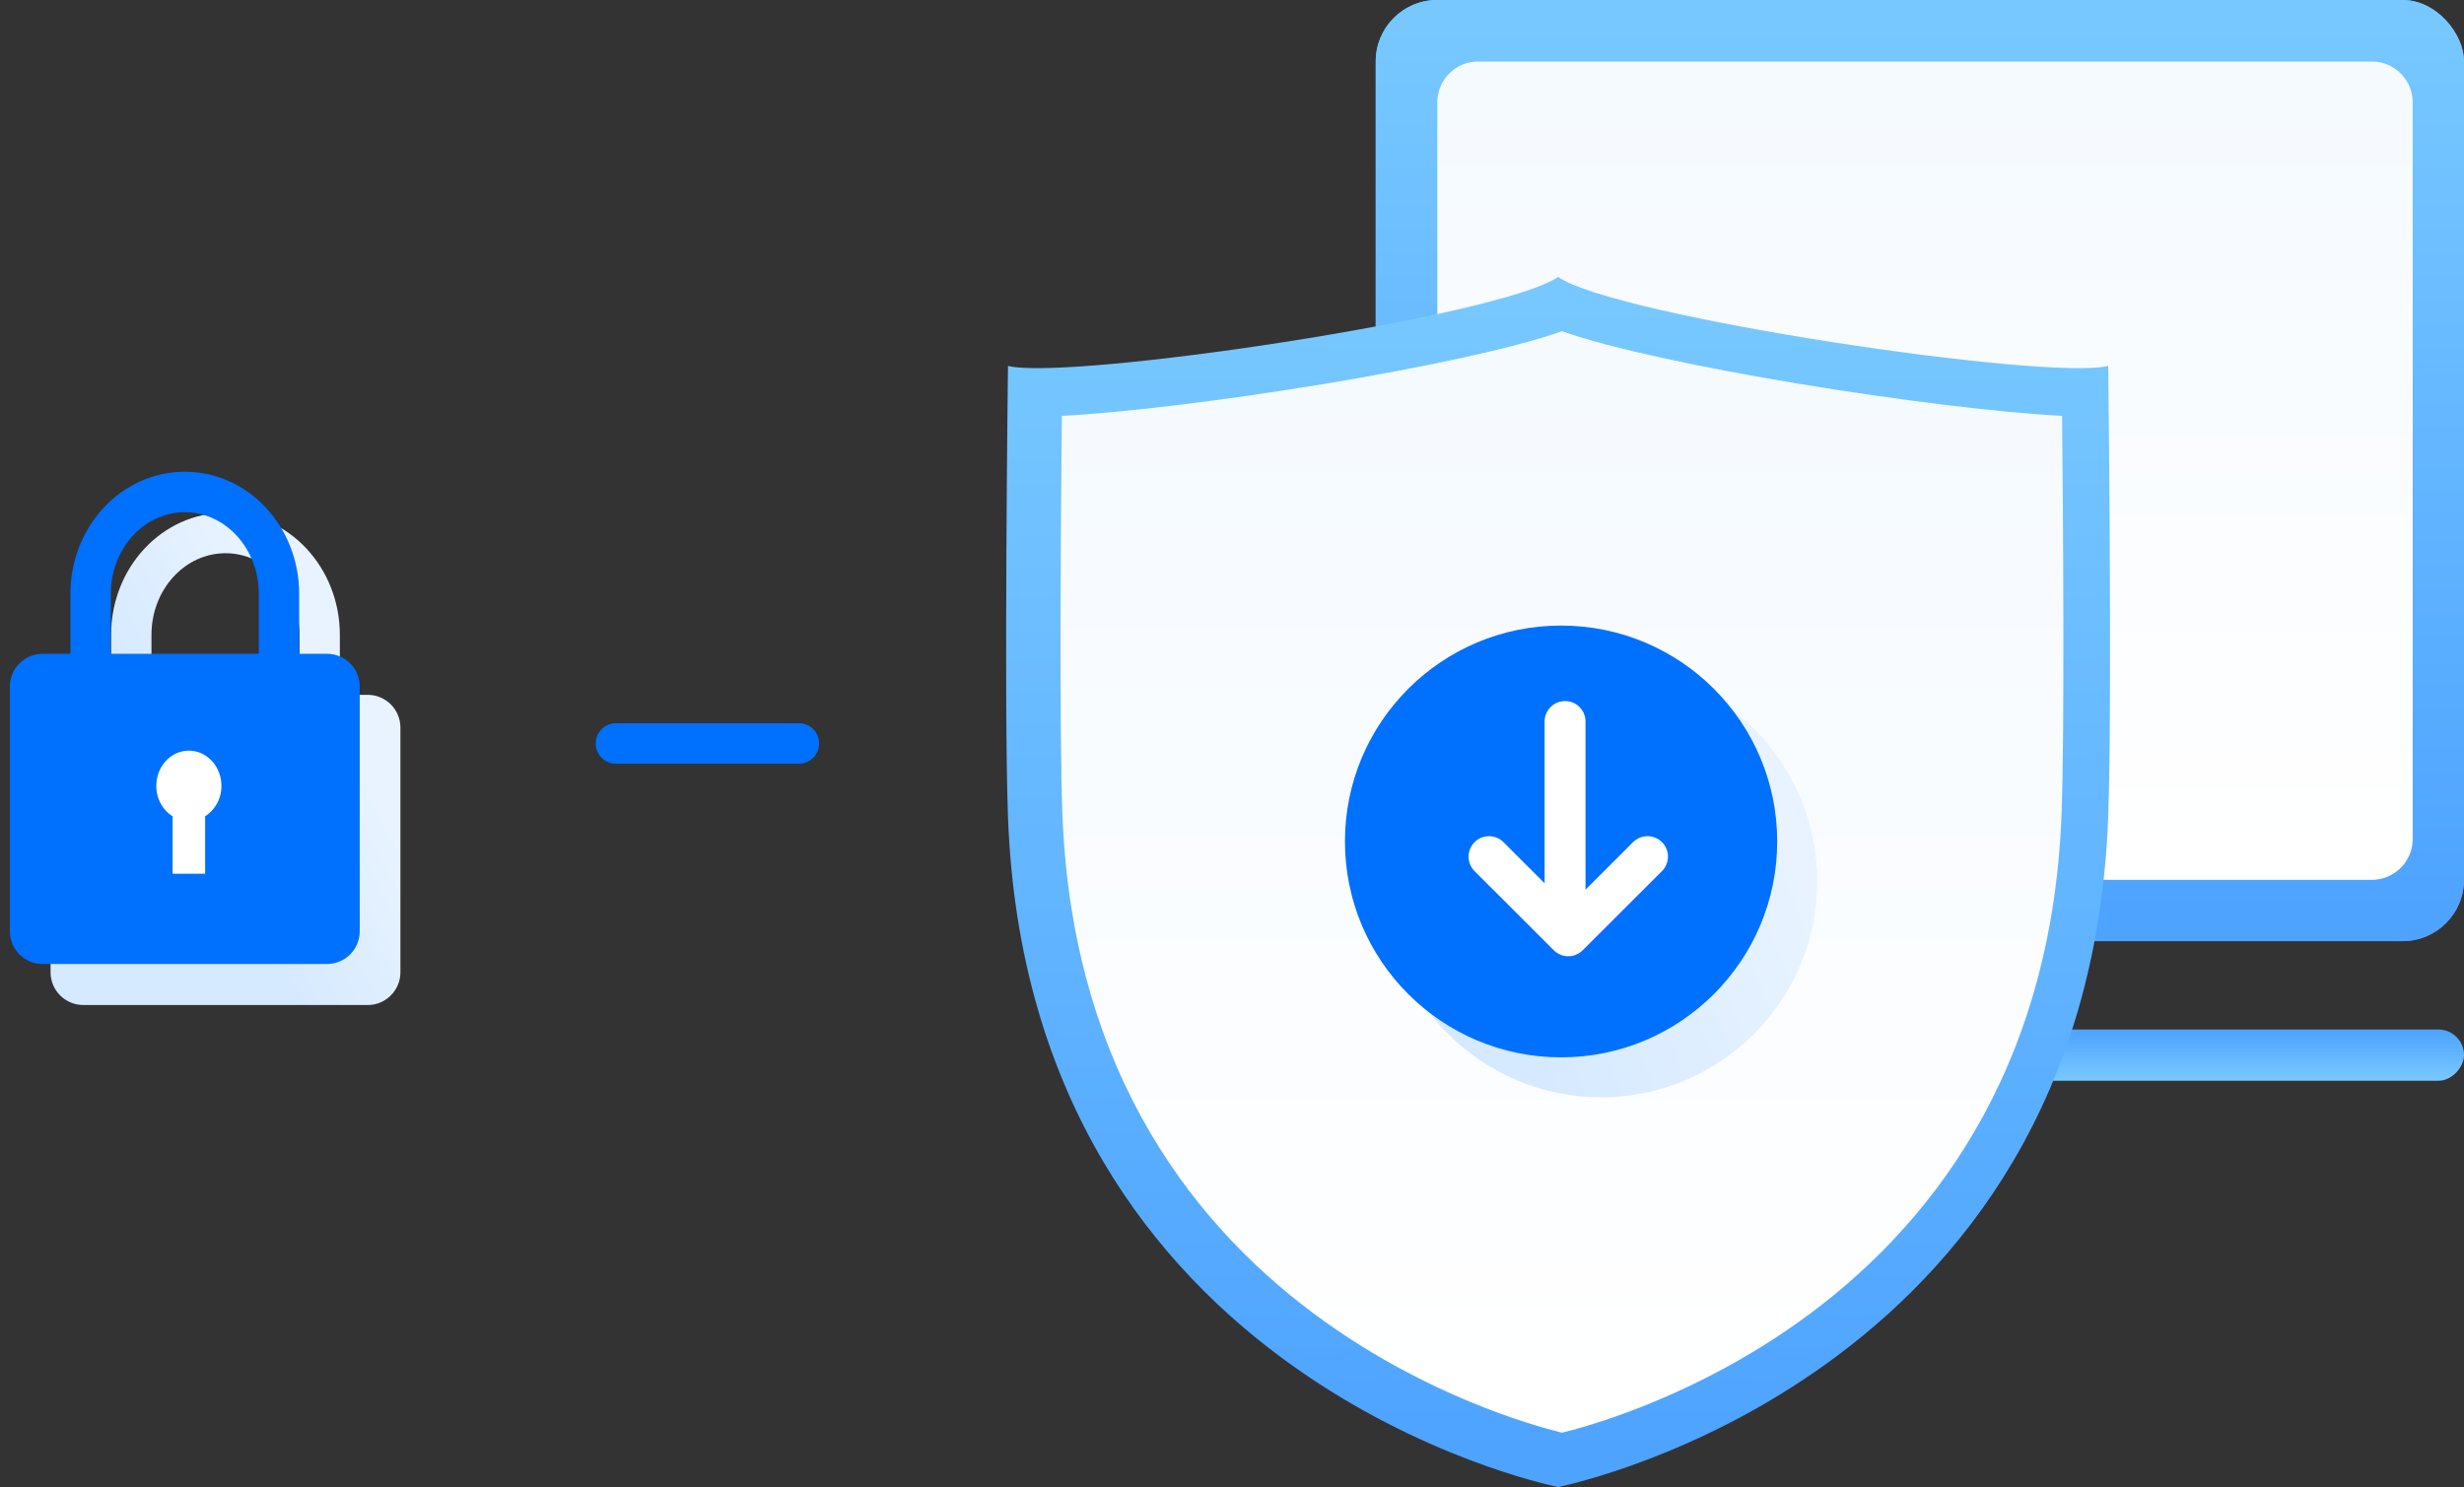 <svg xmlns="http://www.w3.org/2000/svg" width="111" height="67" viewBox="0 0 111 67">
    <rect x="0" y="0" width="111" height="67" fill="#333333" stroke="none"/>
    <defs>
        <linearGradient id="a" x1="0%" x2="50%" y1="12.592%" y2="100.08%">
            <stop offset="0%" stop-color="#46DAFF"/>
            <stop offset="100%" stop-color="#9D62FF"/>
        </linearGradient>
        <linearGradient id="b" x1="50%" x2="50%" y1="2.5%" y2="97.166%">
            <stop offset="0%" stop-color="#77C8FF"/>
            <stop offset="100%" stop-color="#4EA3FF"/>
        </linearGradient>
        <linearGradient id="c" x1="51.642%" x2="51.642%" y1="2.902%" y2="98.358%">
            <stop offset="0%" stop-color="#F5FAFF"/>
            <stop offset="100%" stop-color="#FFF"/>
        </linearGradient>
        <linearGradient id="d" x1="50%" x2="50%" y1="2.5%" y2="97.166%">
            <stop offset="0%" stop-color="#77C8FF"/>
            <stop offset="100%" stop-color="#4EA3FF"/>
        </linearGradient>
        <linearGradient id="e" x1="50%" x2="50%" y1="2.5%" y2="97.166%">
            <stop offset="0%" stop-color="#77C8FF"/>
            <stop offset="100%" stop-color="#4EA3FF"/>
        </linearGradient>
        <linearGradient id="f" x1="51.642%" x2="51.642%" y1="2.902%" y2="98.358%">
            <stop offset="0%" stop-color="#F5FAFF"/>
            <stop offset="100%" stop-color="#FFF"/>
        </linearGradient>
        <linearGradient id="g" x1="16.438%" x2="87.484%" y1="53.082%" y2="25.686%">
            <stop offset="0%" stop-color="#D5E9FF"/>
            <stop offset="100%" stop-color="#E8F3FF"/>
        </linearGradient>
        <linearGradient id="h" x1="33.054%" x2="68.926%" y1="53.088%" y2="25.641%">
            <stop offset="0%" stop-color="#D5E9FF"/>
            <stop offset="100%" stop-color="#E8F3FF"/>
        </linearGradient>
    </defs>
    <g fill="none" fill-rule="evenodd">
        <g transform="translate(61.975)">
            <rect width="49.025" height="42.405" fill="url(#a)" rx="2.765"/>
            <rect width="49.025" height="42.405" fill="url(#b)" rx="2.765"/>
            <path fill="url(#c)" d="M44.87 39.642H4.619A1.843 1.843 0 0 1 2.775 37.8V4.616c0-1.018.825-1.844 1.843-1.844h40.253c1.018 0 1.843.826 1.843 1.844v33.183a1.843 1.843 0 0 1-1.843 1.843z"/>
            <rect width="49.025" height="2.31" y="46.385" fill="url(#d)" rx="1.155" transform="matrix(1 0 0 -1 0 95.08)"/>
        </g>
        <path fill="url(#e)" d="M49.647 4.01C46.907 4.69 27.44 1.8 24.865 0 22.29 1.8 2.822 4.69.083 4.01c0 0-.187 15.24 0 20.315.47 12.786 6.676 20.338 12.765 24.694 5.79 4.143 11.475 5.393 12.017 5.505.542-.112 6.226-1.362 12.017-5.505 6.09-4.356 12.294-11.908 12.765-24.694.187-5.075 0-20.316 0-20.316z" transform="translate(45.325 12.476)"/>
        <path fill="url(#f)" d="M47.57 6.261c.043 4.403.118 14.087-.024 17.922-.436 11.832-6.159 18.843-11.808 22.88-4.648 3.32-9.22 4.649-10.698 5.015-1.478-.366-6.05-1.694-10.698-5.016C8.692 43.026 2.97 36.015 2.534 24.183c-.142-3.835-.067-13.52-.023-17.922 5.821-.304 18.144-2.255 22.529-3.814 4.386 1.56 16.708 3.51 22.53 3.814z" transform="translate(45.325 12.476)"/>
        <g transform="translate(60.588 28.186)">
            <ellipse cx="11.539" cy="11.528" fill="url(#g)" rx="9.736" ry="9.727"/>
            <ellipse cx="9.736" cy="9.727" fill="#0070FF" rx="9.736" ry="9.727"/>
            <g stroke="#FFF" stroke-linecap="round" stroke-linejoin="round" stroke-width="1.843">
                <path d="M9.916 4.323v7.728M13.63 10.411l-3.57 3.567-3.57-3.567"/>
            </g>
        </g>
        <g>
            <path fill="url(#h)" d="M5.005 10.052V7.348c0-3.023 2.291-5.5 5.153-5.5 2.861 0 5.152 2.477 5.152 5.5v2.704h1.253c.814 0 1.475.66 1.475 1.474v11.027c0 .814-.66 1.475-1.475 1.475H3.753c-.815 0-1.475-.66-1.475-1.475V11.526c0-.814.66-1.474 1.474-1.474h1.253zm1.819 0h6.667V7.348c0-2.045-1.508-3.677-3.333-3.677-1.826 0-3.334 1.632-3.334 3.677v2.704z" transform="translate(0 21.255)"/>
            <path fill="#0070FF" d="M3.173 29.458v-2.703c0-3.023 2.29-5.5 5.152-5.5s5.152 2.477 5.152 5.5v2.703h1.253c.815 0 1.475.66 1.475 1.475V41.96c0 .814-.66 1.474-1.475 1.474H1.92c-.815 0-1.475-.66-1.475-1.474V30.933c0-.814.66-1.475 1.475-1.475h1.253zm1.818 0h6.668v-2.703c0-2.046-1.509-3.677-3.334-3.677-1.825 0-3.334 1.631-3.334 3.677v2.703z"/>
            <path fill="#FFF" d="M7.775 36.78a1.61 1.61 0 0 1-.733-1.372c0-.875.657-1.585 1.466-1.585.81 0 1.466.71 1.466 1.585a1.61 1.61 0 0 1-.733 1.372v2.588H7.775V36.78z"/>
        </g>
        <path stroke="#0070FF" stroke-linecap="round" stroke-linejoin="round" stroke-width="1.825" d="M27.75 33.498h8.237"/>
    </g>
</svg>
